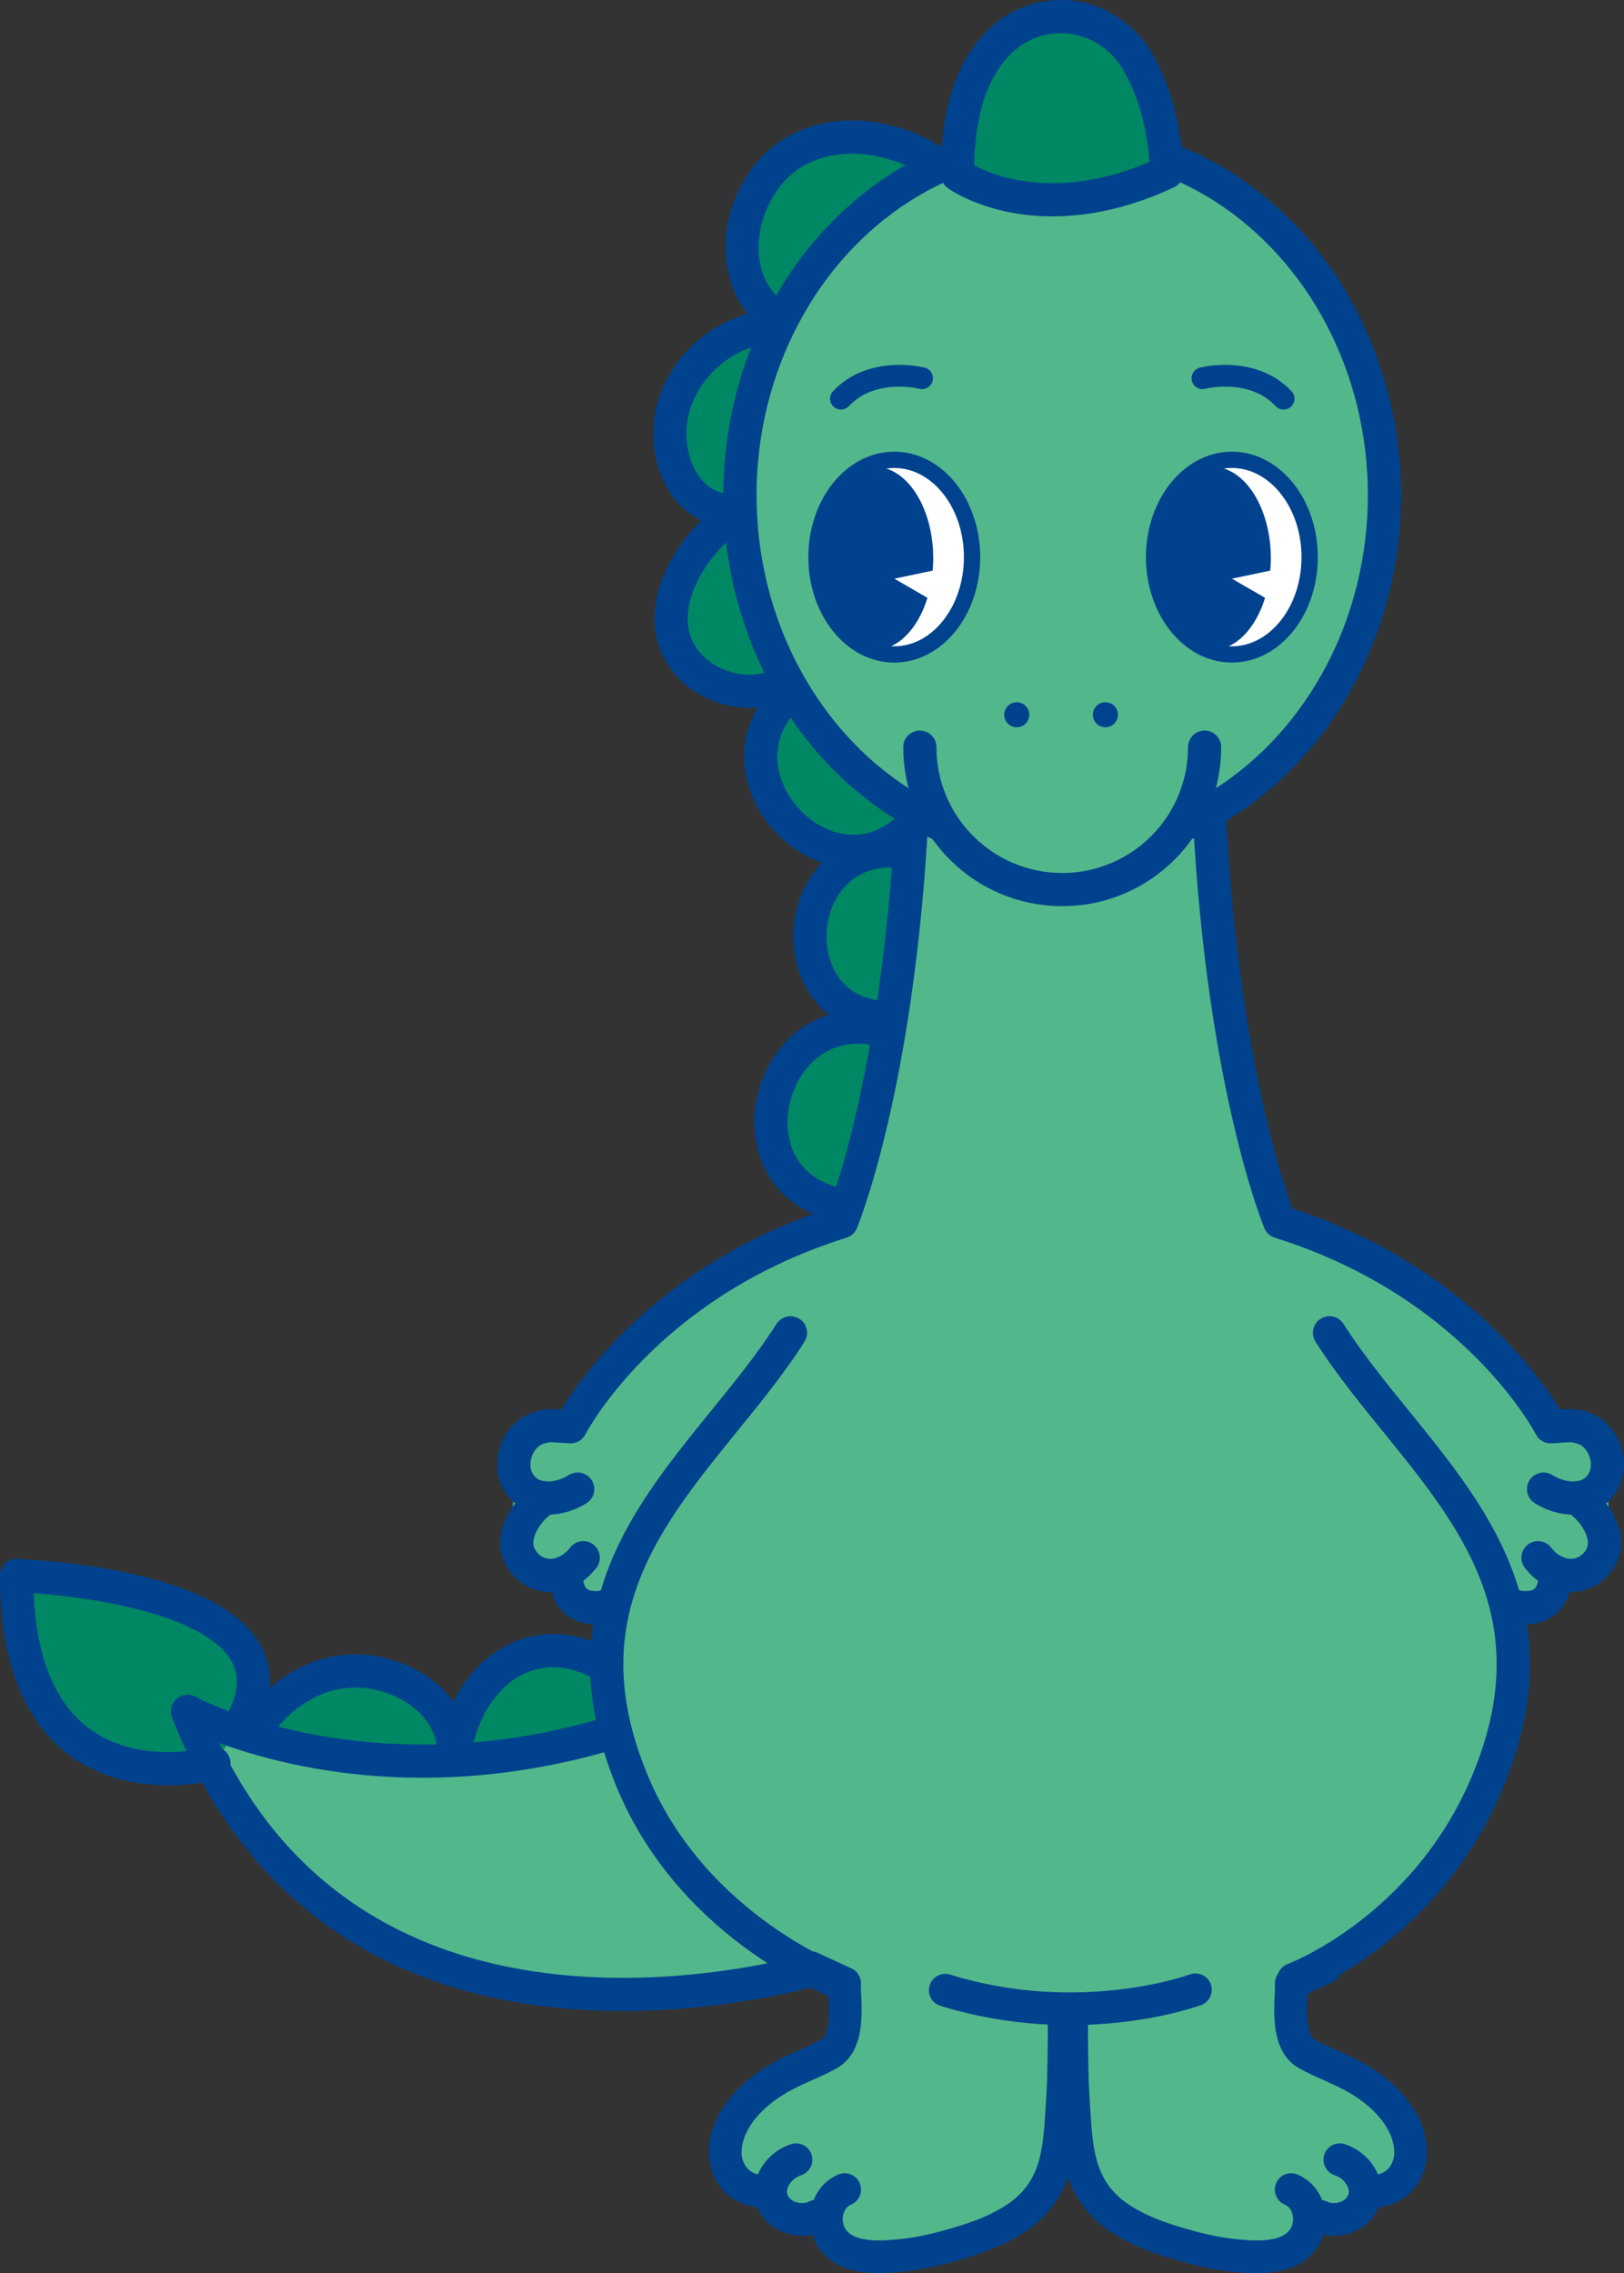 <?xml version="1.0" encoding="UTF-8"?>
<svg id="_レイヤー_2" data-name="レイヤー 2" xmlns="http://www.w3.org/2000/svg" viewBox="0 0 219.21 306.73">
  <rect x="0" y="0" width="219.21" height="306.73" fill="#333333" stroke="none"/>
  <defs>
    <style>
      .cls-1 {
        fill: #008864;
      }

      .cls-1, .cls-2, .cls-3, .cls-4, .cls-5, .cls-6 {
        stroke: #00428d;
        stroke-linecap: round;
        stroke-linejoin: round;
      }

      .cls-1, .cls-3 {
        stroke-width: 4.48px;
      }

      .cls-7 {
        fill: #52b88c;
      }

      .cls-7, .cls-8 {
        stroke-width: 0px;
      }

      .cls-2 {
        stroke-width: 2.94px;
      }

      .cls-2, .cls-3, .cls-4, .cls-5 {
        fill: none;
      }

      .cls-4 {
        stroke-width: 4.48px;
      }

      .cls-8 {
        fill: #00428d;
      }

      .cls-5 {
        stroke-width: 4.41px;
      }

      .cls-6 {
        fill: #fff;
        stroke-width: 2.2px;
      }
    </style>
  </defs>
  <g id="_レイヤー_2-2" data-name="レイヤー 2">
    <g>
      <path class="cls-1" d="m89.92,233.2c-3.45-5.4-9.49-11.13-16.42-10.4-7.33.77-11.68,8.05-12.24,14.8.56-6.75-5.41-11.29-11.59-12.02-7.9-.93-14.72,4.83-17.32,12.02"/>
      <path class="cls-7" d="m90.83,230.93c-37.75,15.12-65.52,0-65.52,0,27.71,57.33,87.42,34.03,87.42,34.03"/>
      <path class="cls-1" d="m31.9,233.64c12.49-19.7-29.66-21.04-29.66-21.04,0,32.78,26.64,25.34,26.64,25.34"/>
      <path class="cls-4" d="m90.83,230.93c-37.75,15.12-65.52,0-65.52,0,21.61,55.77,87.42,34.03,87.42,34.03"/>
      <path class="cls-7" d="m164.75,109.1c0,11.83,1.2,23.78,2.87,35.48,2.29,16.05,6.45,28.58,16.96,41.06,9.49,11.27,20.45,23.12,20.45,38.8,0,27.39-27.44,49.6-61.28,49.6s-61.28-22.21-61.28-49.6c0-11.62,6.29-21.25,13.36-29.95,5.02-6.18,10.07-12.54,13.73-19.64,4.97-9.65,6.79-20.67,8.9-31.21,2.28-11.39,4.01-22.93,4.69-34.53"/>
      <path class="cls-1" d="m126.87,22.39c-6.78-4.91-17.58-5.87-23.25,1.26-4.42,5.55-5.13,14.53.99,19.1"/>
      <path class="cls-1" d="m105.08,44.04c-6.43,0-12.35,4.68-14.15,10.8-1.61,5.46.58,13.17,7.01,14.05"/>
      <path class="cls-1" d="m99.88,68.89c-4.85,3.03-9.54,9.15-9.28,15.13.33,7.47,9.49,11.59,15.7,7.88"/>
      <path class="cls-1" d="m106.29,93.9c-10.98,10.98,5.6,28.18,16.5,17.75"/>
      <path class="cls-1" d="m118.88,138.98c-15.11-3.56-21.02,19.58-6.41,23.37"/>
      <path class="cls-1" d="m120.71,114.82c-14.43-.37-15.42,21.81-1.4,22.49"/>
      <ellipse class="cls-7" cx="144.09" cy="66.87" rx="42.79" ry="47.94"/>
      <ellipse class="cls-4" cx="143.38" cy="66.81" rx="43.5" ry="48"/>
      <circle class="cls-8" cx="149.21" cy="96.45" r="1.69"/>
      <circle class="cls-8" cx="137.24" cy="96.45" r="1.69"/>
      <path class="cls-1" d="m157.48,23.26c-17.46,8.14-28.24.31-28.24.31,0-5.74.82-12.25,4.74-16.93,5.53-6.6,15.24-5.53,19.48,1.52,2.67,4.44,3.84,10.03,4.03,15.1Z"/>
      <ellipse class="cls-7" cx="143.76" cy="108.11" rx="16.47" ry="9.97"/>
      <path class="cls-4" d="m124.16,100.82c0,10.61,8.6,19.22,19.22,19.22,10.61,0,19.22-8.6,19.22-19.22"/>
      <g>
        <path class="cls-2" d="m113.51,53.8c4.25-4.51,10.95-2.76,10.95-2.76"/>
        <path class="cls-2" d="m173.26,53.8c-4.25-4.51-10.95-2.76-10.95-2.76"/>
      </g>
      <g>
        <ellipse class="cls-6" cx="166.28" cy="75.18" rx="10.5" ry="13.13"/>
        <path class="cls-8" d="m166.28,78.09l5.18-1.09c.05-.54.08-1.09.08-1.66,0-6.82-3.53-12.35-7.88-12.35s-7.88,5.53-7.88,12.35,3.53,12.35,7.88,12.35c3.13,0,5.83-2.87,7.1-7.02l-4.48-2.59Z"/>
      </g>
      <g>
        <ellipse class="cls-6" cx="120.71" cy="75.18" rx="10.5" ry="13.13"/>
        <path class="cls-8" d="m120.71,78.09l5.18-1.09c.05-.54.08-1.09.08-1.66,0-6.82-3.53-12.35-7.88-12.35s-7.88,5.53-7.88,12.35,3.53,12.35,7.88,12.35c3.13,0,5.83-2.87,7.1-7.02l-4.48-2.59Z"/>
      </g>
      <g>
        <polygon class="cls-7" points="174.41 265.3 174.48 274.49 184.27 281.14 190.41 286.83 190.41 293.27 184.27 296.93 176.75 300.3 172.97 304.53 160.96 303.27 153.05 301.47 147.82 296.15 144.65 289.99 144.65 270.38 174.41 265.3"/>
        <g>
          <path class="cls-5" d="m185.54,295.67c3.16-.12,5.08-2.78,4.85-5.74-.31-3.96-3.43-7.14-6.64-9.14-2.32-1.45-4.92-2.3-7.3-3.61-3.16-1.74-2.02-7.65-2.16-9.56l4.58-2.11"/>
          <path class="cls-5" d="m180.85,291.43c1.98.63,3.71,2.69,3.38,4.84-.42,2.74-3.81,3.95-6.14,2.77"/>
          <path class="cls-5" d="m174.28,295.46c2.58,1.11,3.18,4.56,1.59,6.73-1.98,2.7-6.16,2.46-9.11,2.17-2.89-.28-5.71-1-8.48-1.85-2.58-.79-5.08-1.78-7.32-3.31-2.78-1.91-4.45-4.48-5.21-7.75-.63-2.69-.69-5.47-.88-8.22-.18-2.59-.26-8.15-.2-10.75"/>
        </g>
      </g>
      <g>
        <polygon class="cls-7" points="113.89 265.3 113.82 274.49 104.02 281.14 97.89 286.83 97.89 293.27 104.02 296.93 111.55 300.3 115.33 304.53 127.34 303.27 135.24 301.47 140.48 296.15 143.65 289.99 143.65 270.38 113.89 265.3"/>
        <g>
          <path class="cls-5" d="m102.76,295.67c-3.16-.12-5.08-2.78-4.85-5.74.31-3.96,3.43-7.14,6.64-9.14,2.32-1.45,4.92-2.3,7.3-3.61,3.16-1.74,2.02-7.65,2.16-9.56l-4.58-2.11"/>
          <path class="cls-5" d="m107.45,291.43c-1.98.63-3.71,2.69-3.38,4.84.42,2.74,3.81,3.95,6.14,2.77"/>
          <path class="cls-5" d="m114.01,295.46c-2.58,1.11-3.18,4.56-1.59,6.73,1.98,2.7,6.16,2.46,9.11,2.17,2.89-.28,5.71-1,8.48-1.85,2.58-.79,5.08-1.78,7.32-3.31,2.78-1.91,4.45-4.48,5.21-7.75.63-2.69.69-5.47.88-8.22.18-2.59.26-8.15.2-10.75"/>
        </g>
      </g>
      <path class="cls-5" d="m127.59,268.56c18.38,5.67,33.77-.06,33.77-.06"/>
      <g>
        <polygon class="cls-7" points="117.17 165.31 96.83 172.38 79.37 187.28 76.19 193.24 69.89 195.05 68.77 208.52 73.1 212.27 82.25 216.4 102.38 190.34 117.17 165.31"/>
        <g>
          <path class="cls-3" d="m123.07,110.43c-1.95,36.48-9.48,54.45-9.48,54.45-26.71,8.35-36.54,27.6-36.57,27.65,0,0-2.6-.18-2.87-.15-.98.1-1.96.38-2.75.98-2,1.52-2.73,4.71-1.3,6.84,1.81,2.68,5.45,2.27,7.88.74"/>
          <path class="cls-3" d="m73.57,202.13c-2.71,1.78-5.3,5.82-2.8,8.78,2.04,2.43,5.67,2.24,7.96-.71"/>
          <path class="cls-3" d="m76.39,212.11c-.07,6.42,5.71,4.59,5.71,4.59"/>
        </g>
      </g>
      <g>
        <polygon class="cls-7" points="169.21 163.79 189.5 172.38 206.96 187.28 210.14 193.24 216.44 195.05 217.56 208.52 213.22 212.27 204.08 216.4 183.77 190.34 169.21 163.79"/>
        <g>
          <path class="cls-3" d="m163.26,110.43c1.95,36.48,9.48,54.45,9.48,54.45,26.71,8.35,36.54,27.6,36.57,27.65,0,0,2.6-.18,2.87-.15.98.1,1.96.38,2.75.98,2,1.52,2.73,4.71,1.3,6.84-1.81,2.68-5.45,2.27-7.88.74"/>
          <path class="cls-3" d="m212.76,202.13c2.71,1.78,5.3,5.82,2.8,8.78-2.04,2.43-5.67,2.24-7.96-.71"/>
          <path class="cls-3" d="m209.94,212.11c.07,6.42-5.71,4.59-5.71,4.59"/>
        </g>
      </g>
      <path class="cls-3" d="m106.7,179.85c-11.34,17.84-33.36,31.92-21.29,60.69,8.37,19.95,28.18,27.08,28.18,27.08"/>
      <path class="cls-3" d="m179.46,179.85c11.34,17.84,33.36,31.92,21.29,60.69-8.37,19.95-26.14,26.58-26.14,26.58"/>
    </g>
  </g>
</svg>